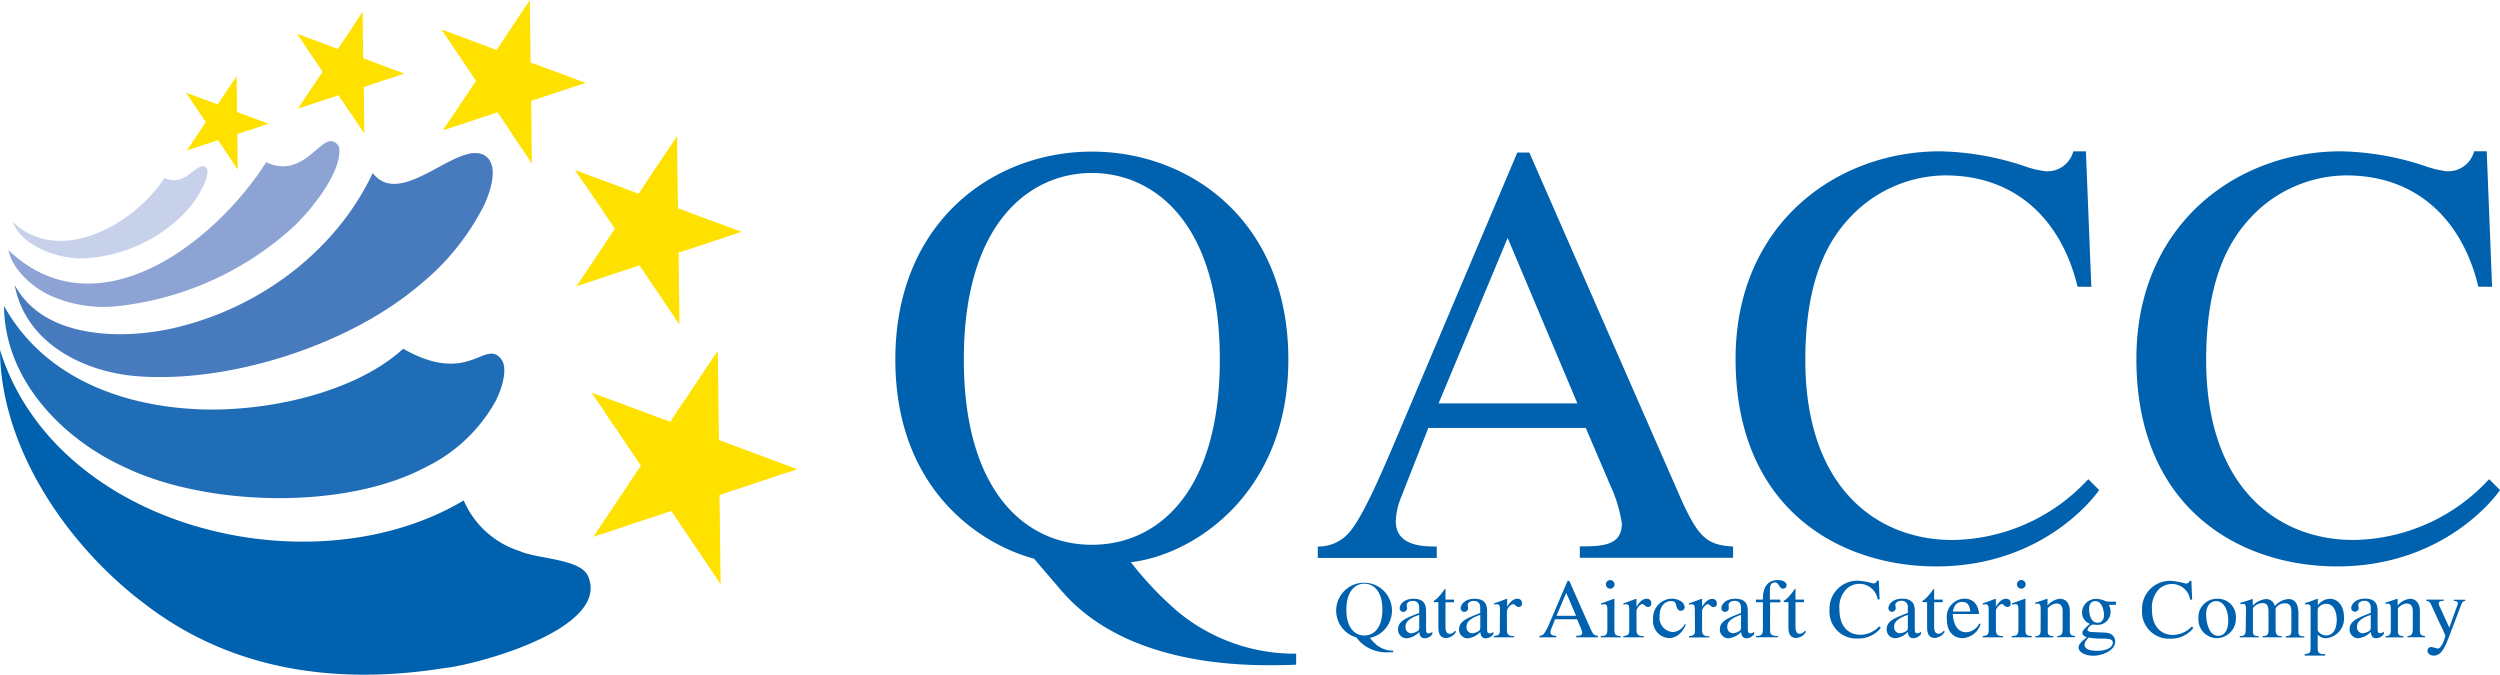 <svg id="QACC" xmlns="http://www.w3.org/2000/svg" width="250.858" height="67.697" viewBox="0 0 250.858 67.697">
  <path id="Path_1" data-name="Path 1" d="M571.55,50.416c7.434,0,11.771,4.842,13.286,11.167l1.382.016L585.675,48H584.41a2.685,2.685,0,0,1-2.771,2,9.568,9.568,0,0,1-2.136-.514A28.226,28.226,0,0,0,571.022,48c-10.379,0-20.5,7.306-20.5,20.826,0,15.032,10.433,20.826,20.138,20.826,11.1,0,16.282-7.54,16.342-7.666L585.915,80.9l-.054.053A18.81,18.81,0,0,1,572.287,87c-7.6,0-14.767-5.256-14.767-18.052,0-8.691,2.645-12.553,5-14.845A13.288,13.288,0,0,1,571.55,50.416Z" transform="translate(-376.368 -32.816)" fill="#0061af"/>
  <path id="Path_2" data-name="Path 2" d="M324.22,98.471A18.415,18.415,0,0,1,312.4,94.3a33.911,33.911,0,0,1-4.764-5.006c6.513-.787,15.8-7.05,15.8-20.332,0-13.881-9.832-20.873-19.718-20.873S284,55.127,284,68.963c0,12.853,8.32,18.47,13.919,19.975l2.847,3.324c4.7,5.377,12.543,7.363,20.625,7.363.781,0,1.987,0,2.831-.057Zm-20.5-48.237c6.15,0,12.84,4.893,12.84,18.717,0,13.223-6.153,18.59-12.84,18.59s-12.847-5.376-12.847-18.59C290.874,55.127,297.571,50.234,303.721,50.234Z" transform="translate(-194.159 -32.877)" fill="#0061af" fill-rule="evenodd"/>
  <path id="Path_3" data-name="Path 3" d="M454.24,82.669c1.93,4.4,2.777,5.07,5.432,5.25v1.126h-15.38V87.9c2.23,0,4.22-.057,4.22-2.29a13.912,13.912,0,0,0-1.145-3.8l-2.477-5.794H429.094l-2.774,7.059a6.856,6.856,0,0,0-.493,2.309c0,2.53,2.847,2.53,4.112,2.53v1.148H418V87.916a4.06,4.06,0,0,0,3.075-1.322c1.331-1.449,3.1-5.56,4.256-8.236l.147-.341L438.021,48.38h1.205ZM437.053,56.951l-6.931,16.6h13.928Z" transform="translate(-285.769 -33.075)" fill="#0061af" fill-rule="evenodd"/>
  <path id="Path_4" data-name="Path 4" d="M711.973,61.584c-1.509-6.325-5.849-11.167-13.264-11.167a13.27,13.27,0,0,0-9.047,3.684c-2.35,2.293-5,6.154-5,14.845,0,12.8,7.178,18.052,14.77,18.052A18.8,18.8,0,0,0,713,80.953l.057-.055,1.091,1.088c-.06.127-5.248,7.666-16.342,7.666-9.712,0-20.145-5.794-20.145-20.826C677.66,55.306,687.783,48,698.165,48a28.257,28.257,0,0,1,8.471,1.481,9.612,9.612,0,0,0,2.142.515,2.674,2.674,0,0,0,2.771-2h1.265l.538,13.6Z" transform="translate(-463.288 -32.816)" fill="#0061af"/>
  <path id="Path_5" data-name="Path 5" d="M639.862,184.672a.434.434,0,1,1,.2.16A.432.432,0,0,1,639.862,184.672Z" transform="translate(-437.398 -125.793)" fill="#0061af"/>
  <path id="Path_6" data-name="Path 6" d="M640.125,193.785h-2.009l-.006-.133c.525-.025.671-.076.671-.73v-1.952c0-.506-.161-.506-.3-.506a2.423,2.423,0,0,0-.342.032v-.123c.376-.126.745-.259,1.116-.393l.2-.072.035.025v2.994c0,.553.047.7.633.729Z" transform="translate(-436.25 -129.834)" fill="#0061af"/>
  <path id="Path_7" data-name="Path 7" d="M507.73,193.672c.525-.025.671-.076.671-.729v-1.952c0-.5-.161-.505-.3-.505a2.335,2.335,0,0,0-.339.032v-.123c.238-.077.474-.163.711-.25.2-.073.4-.146.605-.215l.032.025v2.988c0,.553.044.7.633.729v.127h-2.012Z" transform="translate(-347.114 -129.847)" fill="#0061af"/>
  <path id="Path_8" data-name="Path 8" d="M510.055,184.069a.43.43,0,0,0-.665.36.43.43,0,0,0,.267.4.43.43,0,0,0,.4-.758Z" transform="translate(-348.249 -125.793)" fill="#0061af"/>
  <path id="Path_9" data-name="Path 9" d="M428,190.612a2.594,2.594,0,0,0,1.664.581v.161h-.4a3.812,3.812,0,0,1-2.9-1.03l-.4-.461a2.8,2.8,0,1,1,1.367.05A4.764,4.764,0,0,0,428,190.612Zm.585-3.531c0-1.93-.943-2.609-1.809-2.609s-1.806.679-1.806,2.609c0,1.841.864,2.59,1.806,2.59S428.584,188.923,428.584,187.081Z" transform="translate(-289.871 -125.903)" fill="#0061af" fill-rule="evenodd"/>
  <path id="Path_10" data-name="Path 10" d="M446.9,193.243a.568.568,0,0,1-.383.161c-.244,0-.244-.243-.244-.487v-1.642c0-.5,0-1.345-1.265-1.345-.984,0-1.386.6-1.386.947a.369.369,0,0,0,.367.369.382.382,0,0,0,.383-.36.736.736,0,0,0-.018-.125h0a1.088,1.088,0,0,1-.026-.206c0-.259.316-.411.6-.411s.652.095.652.7v.515l-.01,0c-1.376.534-2.11.819-2.11,1.66a.86.86,0,0,0,.9.875,2.055,2.055,0,0,0,1.231-.631c.044.606.4.631.554.631a.932.932,0,0,0,.753-.42Zm-1.316-.48c0,.253-.025.354-.288.48a1.353,1.353,0,0,1-.525.152.592.592,0,0,1-.233-.059.587.587,0,0,1-.326-.6v-.016c0-.284.092-.755,1.373-1.175Z" transform="translate(-303.175 -129.847)" fill="#0061af" fill-rule="evenodd"/>
  <path id="Path_11" data-name="Path 11" d="M456.783,188.134h-.857v2.4c0,.262,0,.761.433.761a.667.667,0,0,0,.516-.3l.111.092a1.218,1.218,0,0,1-.99.631c-.433,0-.785-.227-.785-1.071v-2.527h-.449a.07.07,0,0,1-.032-.057c0-.06.06-.1.148-.16a1.551,1.551,0,0,0,.225-.177,6.47,6.47,0,0,0,.762-.947c.06,0,.06.041.06.11v.976h.857Z" transform="translate(-310.88 -127.698)" fill="#0061af"/>
  <path id="Path_12" data-name="Path 12" d="M466.262,193.243a.568.568,0,0,1-.383.161c-.247,0-.247-.243-.247-.487v-1.642c0-.5,0-1.345-1.265-1.345-.987,0-1.386.6-1.386.947a.368.368,0,0,0,.027.14.364.364,0,0,0,.079.12.357.357,0,0,0,.118.08.362.362,0,0,0,.14.029.382.382,0,0,0,.383-.36.792.792,0,0,0-.017-.125,1.173,1.173,0,0,1-.024-.206c0-.259.316-.411.6-.411s.655.095.655.7v.515l-.016.006c-1.372.533-2.107.818-2.107,1.658a.863.863,0,0,0,.26.63.864.864,0,0,0,.638.244,2.061,2.061,0,0,0,1.234-.631c.041.606.4.631.55.631a.95.95,0,0,0,.756-.42Zm-1.316-.48c0,.253-.025.354-.288.48a1.374,1.374,0,0,1-.528.152.591.591,0,0,1-.56-.657v-.016c0-.284.095-.755,1.376-1.175Z" transform="translate(-316.411 -129.847)" fill="#0061af" fill-rule="evenodd"/>
  <path id="Path_13" data-name="Path 13" d="M474.464,190.987c0-.5-.161-.506-.3-.506a1.4,1.4,0,0,0-.288.032v-.133c.414-.133.841-.288,1.265-.455l.041.019v.748h.019c.4-.6.686-.767,1.009-.767a.42.42,0,0,1,.336.12.42.42,0,0,1,.123.335.316.316,0,0,1-.316.369.508.508,0,0,1-.352-.168.365.365,0,0,0-.233-.126.939.939,0,0,0-.607.688v1.895c0,.581.291.631.724.631v.127H473.85v-.127c.465-.082.6-.107.6-.581Z" transform="translate(-323.952 -129.843)" fill="#0061af"/>
  <path id="Path_14" data-name="Path 14" d="M494.195,189.751c-.373-.025-.493-.12-.762-.733l-2.116-4.778h-.168l-1.768,4.131a5.977,5.977,0,0,1-.617,1.194.579.579,0,0,1-.433.186v.158h1.68v-.158c-.177,0-.579,0-.579-.354a.954.954,0,0,1,.07-.316l.389-.985H492.1l.345.809a1.831,1.831,0,0,1,.165.527c0,.316-.282.316-.595.316v.158h2.164Zm-4.16-2,.978-2.315.984,2.315Z" transform="translate(-333.851 -125.957)" fill="#0061af" fill-rule="evenodd"/>
  <path id="Path_15" data-name="Path 15" d="M515.2,190.483c.136,0,.3.006.3.506v2.1c0,.474-.136.5-.6.581v.127h2.053v-.127c-.433,0-.724-.05-.724-.631v-1.895c0-.269.376-.688.579-.688a.365.365,0,0,1,.233.126.508.508,0,0,0,.352.168.316.316,0,0,0,.316-.369.423.423,0,0,0-.278-.431.427.427,0,0,0-.181-.024c-.323,0-.611.167-1.009.767h-.019v-.748l-.041-.019c-.424.167-.848.322-1.265.455v.133A1.356,1.356,0,0,1,515.2,190.483Z" transform="translate(-352.016 -129.844)" fill="#0061af"/>
  <path id="Path_16" data-name="Path 16" d="M526.329,193.238a1.405,1.405,0,0,0,1.215-.79l.114.076c-.456.957-1.022,1.32-1.7,1.32a1.69,1.69,0,0,1-1.582-1.876,1.933,1.933,0,0,1,1.9-2.078,1.9,1.9,0,0,1,.9.262.808.808,0,0,1,.367.587.372.372,0,0,1-.116.267.373.373,0,0,1-.273.1c-.225.016-.367-.2-.418-.385l-.051-.186h0c-.069-.252-.111-.4-.56-.4-.316,0-1.1.262-1.1,1.5A1.428,1.428,0,0,0,526.329,193.238Z" transform="translate(-358.497 -129.82)" fill="#0061af"/>
  <path id="Path_17" data-name="Path 17" d="M535.75,193.688c.465-.082.6-.107.6-.581l-.016-2.116c0-.505-.161-.505-.3-.505a1.4,1.4,0,0,0-.288.032v-.133c.427-.139.851-.288,1.265-.455l.044.019v.761h.016c.4-.6.693-.767,1.009-.767a.427.427,0,0,1,.181.024.424.424,0,0,1,.278.431.315.315,0,0,1-.182.341.313.313,0,0,1-.135.028.508.508,0,0,1-.352-.168.366.366,0,0,0-.233-.126c-.2,0-.576.42-.576.689v1.895c0,.581.288.631.721.631v.127H535.75Z" transform="translate(-366.27 -129.847)" fill="#0061af"/>
  <path id="Path_18" data-name="Path 18" d="M548.589,193.4a.573.573,0,0,0,.383-.161l0,.234a.95.95,0,0,1-.756.42c-.152,0-.509-.025-.55-.631a2.061,2.061,0,0,1-1.234.631.862.862,0,0,1-.9-.875c0-.84.735-1.125,2.107-1.658l.016-.006v-.515c0-.6-.364-.7-.652-.7s-.6.152-.6.411a1.171,1.171,0,0,0,.024.206q0,.017.006.032l0,.008,0,.014,0,.012,0,.011v.02c0,.01,0,.02,0,.029a.383.383,0,0,1-.38.36.369.369,0,0,1-.367-.369c0-.351.4-.947,1.386-.947,1.265,0,1.265.843,1.265,1.345v1.642C548.342,193.161,548.342,193.4,548.589,193.4Zm-1.221-.161c.263-.127.288-.227.288-.48v-1.216c-1.281.42-1.376.891-1.376,1.175v.016a.591.591,0,0,0,.56.657A1.373,1.373,0,0,0,547.368,193.243Z" transform="translate(-372.956 -129.847)" fill="#0061af" fill-rule="evenodd"/>
  <path id="Path_19" data-name="Path 19" d="M558.4,186.23h1.038l-.01-.271h-1.047v-.976c0-.313.044-.748.512-.748.2,0,.313.166.421.328s.2.3.377.3a.344.344,0,0,0,.364-.354c0-.284-.373-.512-.848-.512-1.528,0-1.528,1.491-1.528,1.961h-.7v.268h.7v2.64c0,.648-.146.723-.705.748v.127h2.214v-.127c-.791-.016-.791-.233-.791-.748Z" transform="translate(-380.784 -125.793)" fill="#0061af"/>
  <path id="Path_20" data-name="Path 20" d="M566.946,187.852h.857v.262h-.857v2.4c0,.262,0,.761.433.761a.674.674,0,0,0,.519-.3l.111.092a1.226,1.226,0,0,1-.993.631c-.433,0-.781-.227-.781-1.07v-2.526h-.449a.066.066,0,0,1-.025-.024.064.064,0,0,1-.01-.033c0-.059.06-.1.147-.159a1.448,1.448,0,0,0,.227-.179,6.253,6.253,0,0,0,.762-.947c.06,0,.06.041.06.11Z" transform="translate(-386.78 -127.684)" fill="#0061af"/>
  <path id="Path_21" data-name="Path 21" d="M585.266,184.177l.076,1.895-.193-.016a1.851,1.851,0,0,0-1.866-1.557,1.871,1.871,0,0,0-1.265.515,2.61,2.61,0,0,0-.705,2.069c0,1.794,1.012,2.526,2.081,2.526a2.678,2.678,0,0,0,1.92-.849l.152.152a2.827,2.827,0,0,1-2.3,1.07,2.693,2.693,0,0,1-2.847-2.9,2.8,2.8,0,0,1,2.888-2.9,6.945,6.945,0,0,1,1.493.275.377.377,0,0,0,.389-.275Z" transform="translate(-396.737 -125.913)" fill="#0061af"/>
  <path id="Path_22" data-name="Path 22" d="M601.571,193.738a.948.948,0,0,0,.327-.3l.01-.234a.568.568,0,0,1-.383.161c-.247,0-.247-.243-.247-.486v-1.642c0-.5,0-1.345-1.265-1.345-.984,0-1.382.61-1.382.947a.366.366,0,0,0,.354.369.385.385,0,0,0,.386-.36.741.741,0,0,0-.018-.125,1.115,1.115,0,0,1-.026-.207c0-.259.323-.411.6-.411a.606.606,0,0,1,.652.7v.515l-.016.006c-1.372.533-2.107.818-2.107,1.658a.863.863,0,0,0,.9.875,2.044,2.044,0,0,0,1.227-.631c.047.631.4.631.554.631A.947.947,0,0,0,601.571,193.738Zm-2.365-1.043c0-.284.111-.755,1.376-1.175v1.216c0,.253-.025.354-.288.48a1.355,1.355,0,0,1-.528.152.591.591,0,0,1-.56-.657Z" transform="translate(-409.142 -129.82)" fill="#0061af" fill-rule="evenodd"/>
  <path id="Path_23" data-name="Path 23" d="M610.926,187.852h.857v.262h-.857v2.4c0,.262,0,.761.433.761a.669.669,0,0,0,.519-.3l.111.092a1.221,1.221,0,0,1-.993.631c-.433,0-.778-.227-.778-1.07v-2.526h-.452a.075.075,0,0,1-.024-.024.073.073,0,0,1-.009-.023v0a.036.036,0,0,1,0-.006c0-.059.06-.1.146-.157a1.393,1.393,0,0,0,.227-.181,6.274,6.274,0,0,0,.766-.947c.057,0,.057.041.057.11Z" transform="translate(-416.847 -127.684)" fill="#0061af"/>
  <path id="Path_24" data-name="Path 24" d="M619.122,193.853a2,2,0,0,0,1.8-1.405l-.123-.07a1.554,1.554,0,0,1-1.316.884c-.563,0-1.25-.344-1.351-1.832h2.638c-.092-1.1-.7-1.541-1.493-1.541a1.835,1.835,0,0,0-1.734,2.069C617.54,193.162,618.173,193.853,619.122,193.853Zm-.038-3.635c.671,0,.756.565.816.966h-1.749C618.283,190.446,618.616,190.219,619.084,190.219Z" transform="translate(-422.187 -129.82)" fill="#0061af" fill-rule="evenodd"/>
  <path id="Path_25" data-name="Path 25" d="M629.2,190.483c.136,0,.3.006.3.506v2.1c0,.474-.136.5-.6.581v.127h2.05v-.127c-.43,0-.721-.05-.721-.631v-1.895c0-.269.376-.688.579-.688a.365.365,0,0,1,.233.126.508.508,0,0,0,.352.168.316.316,0,0,0,.316-.369.423.423,0,0,0-.278-.431.427.427,0,0,0-.181-.024c-.323,0-.611.167-1.009.767h-.019v-.748l-.041-.019c-.424.167-.851.322-1.265.455v.133A1.355,1.355,0,0,1,629.2,190.483Z" transform="translate(-429.953 -129.844)" fill="#0061af"/>
  <path id="Path_26" data-name="Path 26" d="M646.131,190.957c0-.531-.161-.537-.294-.537a.717.717,0,0,0-.247.032v-.142c.38-.107.778-.233,1.171-.379l.057.019v.663l.011-.011a1.823,1.823,0,0,1,1.232-.672c.389,0,.993.227.993,1.263v1.914c0,.4.1.525.516.556v.126H647.8v-.126c.316-.025.535-.066.535-.7v-1.746c0-.512-.152-.815-.652-.815a1.323,1.323,0,0,0-.842.48v2.359c0,.281.12.414.56.439v.127h-1.8v-.127c.4-.025.525-.133.525-.631Z" transform="translate(-441.363 -129.847)" fill="#0061af"/>
  <path id="Path_27" data-name="Path 27" d="M663.079,190.559v-.316h-.652a1.225,1.225,0,0,1-.465-.085,2.136,2.136,0,0,0-.823-.193,1.384,1.384,0,0,0-1.461,1.406,1.178,1.178,0,0,0,.788,1.093c-.753.663-.753.774-.753.916,0,.236.218.338.448.445h0c-.433.316-.832.647-.832,1.029,0,.445.633.815,1.5.815.762,0,2.173-.471,2.173-1.421,0-.237-.12-.859-1.028-.9l-1.095-.05c-.256,0-.661-.035-.661-.227a.835.835,0,0,1,.509-.531h.038l.04,0,.024,0,.058.006h0c.107.012.236.026.295.026a1.3,1.3,0,0,0,1.354-1.235,1.579,1.579,0,0,0-.164-.774Zm-3.154,4.02c0-.249.147-.424.4-.728l.012-.014a6.739,6.739,0,0,0,1.386.11c.633.019,1.041.035,1.041.414,0,.445-.576.815-1.582.815S659.925,194.842,659.925,194.58Zm.459-3.632c0-.565.316-.758.633-.758.728,0,.864,1.127.864,1.361,0,.186-.041.809-.633.809C660.6,192.36,660.383,191.611,660.383,190.948Z" transform="translate(-450.757 -129.87)" fill="#0061af" fill-rule="evenodd"/>
  <path id="Path_28" data-name="Path 28" d="M684.276,186.106a1.851,1.851,0,0,0-1.866-1.557,1.876,1.876,0,0,0-1.265.515,2.652,2.652,0,0,0-.7,2.069c0,1.781,1.009,2.526,2.082,2.526a2.669,2.669,0,0,0,1.917-.849l.152.152a2.811,2.811,0,0,1-2.3,1.07,2.7,2.7,0,0,1-2.847-2.9,2.8,2.8,0,0,1,2.888-2.9,6.9,6.9,0,0,1,1.493.275.382.382,0,0,0,.392-.275h.177l.076,1.895Z" transform="translate(-464.508 -125.948)" fill="#0061af"/>
  <path id="Path_29" data-name="Path 29" d="M701.1,191.882a1.949,1.949,0,0,1-1.9,2,1.875,1.875,0,0,1-1.86-2,1.844,1.844,0,0,1,1.835-1.952A1.814,1.814,0,0,1,701.1,191.882Zm-.766.243c0-1.042-.433-1.958-1.212-1.958-.538,0-1.006.436-1.006,1.311,0,.632.2,2.17,1.218,2.17C699.763,193.647,700.333,193.328,700.333,192.125Z" transform="translate(-476.743 -129.847)" fill="#0061af" fill-rule="evenodd"/>
  <path id="Path_30" data-name="Path 30" d="M711.045,193.147c0,.562-.256.581-.595.587v.127h1.9v-.127c-.3,0-.579-.025-.579-.439v-2.369a1.234,1.234,0,0,1,.977-.5c.443,0,.585.316.585.881v1.826c0,.546-.2.572-.576.6v.127h1.9v-.127c-.348,0-.611-.031-.611-.673v-2.1a1.06,1.06,0,0,1,.949-.512c.611,0,.633.5.633.925v1.772c0,.54-.136.556-.562.606h0v.127h1.86v-.127H716.7c-.364-.059-.364-.3-.364-.483V191.52c0-.631-.12-1.5-1-1.5a1.969,1.969,0,0,0-1.367.707.889.889,0,0,0-.908-.707,2.175,2.175,0,0,0-1.262.612l-.048.036v-.632l-.057-.019c-.392.145-.791.272-1.189.379v.142a1.142,1.142,0,0,1,.272-.031c.136,0,.3,0,.3.537Z" transform="translate(-485.705 -129.909)" fill="#0061af"/>
  <path id="Path_31" data-name="Path 31" d="M731.632,194.9c0,.363-.035.54-.592.581v.152h2.053v-.152c-.611,0-.747-.092-.747-.632v-1.323a1.11,1.11,0,0,0,.857.363,1.984,1.984,0,0,0,1.781-2.144c0-1.118-.633-1.81-1.4-1.81a1.545,1.545,0,0,0-1.224.648v-.635l-.054-.019c-.4.158-.813.316-1.221.43v.133h.237c.3,0,.316.146.316.48Zm.715-3.91c.051-.316.525-.556.829-.556,1.038,0,1.082,1.361,1.082,1.557,0,1.462-.766,1.623-1.047,1.623-.465,0-.864-.363-.864-.556Z" transform="translate(-499.782 -129.847)" fill="#0061af" fill-rule="evenodd"/>
  <path id="Path_32" data-name="Path 32" d="M748.728,193.437a.95.95,0,0,1-.756.42c-.152,0-.509,0-.55-.631a2.061,2.061,0,0,1-1.234.631.863.863,0,0,1-.833-.533.855.855,0,0,1-.065-.342c0-.84.734-1.125,2.107-1.658l.016-.006V190.8c0-.6-.4-.7-.652-.7s-.6.152-.6.411a1.184,1.184,0,0,0,.024.207c0,.02.007.04.01.058s0,.029.005.043a.214.214,0,0,1,0,.024.382.382,0,0,1-.383.36.369.369,0,0,1-.364-.369c0-.338.4-.947,1.382-.947,1.265,0,1.265.843,1.265,1.345v1.642c0,.243,0,.486.247.486a.568.568,0,0,0,.383-.161Zm-1.316-1.917c-1.265.42-1.376.891-1.376,1.175v.015a.591.591,0,0,0,.56.657,1.375,1.375,0,0,0,.528-.152c.263-.127.288-.227.288-.48Z" transform="translate(-509.524 -129.82)" fill="#0061af" fill-rule="evenodd"/>
  <path id="Path_33" data-name="Path 33" d="M757.2,190.957c0-.531-.161-.537-.3-.537a.74.74,0,0,0-.247.032v-.142c.383-.107.781-.233,1.17-.379l.06.019v.663a1.835,1.835,0,0,1,1.24-.682c.392,0,.993.227.993,1.263v1.914c0,.4.1.525.519.556v.126h-1.765v-.126c.316-.025.535-.066.535-.7v-1.746c0-.512-.155-.815-.655-.815a1.317,1.317,0,0,0-.838.48v2.359c0,.281.117.414.557.439v.127h-1.8v-.127c.4-.025.528-.133.528-.631Z" transform="translate(-517.297 -129.847)" fill="#0061af"/>
  <path id="Path_34" data-name="Path 34" d="M773.536,190.326c-.111,0-.278.032-.408.376l-1.307,3.433c-.433,1.127-.816,1.683-1.449,1.683-.427,0-.633-.269-.633-.489a.366.366,0,0,1,.408-.369,4.314,4.314,0,0,1,.6.152c.443,0,.781-1.162.781-1.295a10.036,10.036,0,0,0-.528-1.162l-.949-2.069a.541.541,0,0,0-.437-.269V190.2h1.753v.126c-.2,0-.494,0-.494.243a.871.871,0,0,0,.086.316l.974,2.125.664-1.863a3.914,3.914,0,0,0,.193-.575c0-.158-.136-.243-.408-.234v-.126h1.148Z" transform="translate(-526.158 -130.032)" fill="#0061af"/>
  <path id="Path_35" data-name="Path 35" d="M0,111.036C5.621,129,31.324,135.188,46.531,126.128a9.1,9.1,0,0,0,5.627,5.083c1.661.782,6,.75,6.821,2.455,2.435,5.335-11.273,8.985-14.5,9.3-10.588,1.667-21.115.293-29.811-6.347C6.906,130.845.069,120.988,0,111.036Z" transform="translate(0 -75.911)" fill="#0061af"/>
  <path id="Path_36" data-name="Path 36" d="M1.268,97c4.042,7.3,12.081,10.179,20.042,10.4,6.426.167,15.138-1.642,20.016-6.092,6.7,3.816,8.21-1.141,9.884,1.1.679,1.046-.117,3.227-.632,4.188a15.962,15.962,0,0,1-6.909,6.549c-8.084,4.355-21.873,4.006-30.105.136C7.113,110.4,1.312,104.386,1.268,97Z" transform="translate(-0.867 -66.314)" fill="#1f6db6"/>
  <path id="Path_37" data-name="Path 37" d="M4.642,61.768c3,5.672,11.525,5.571,16.862,4.119,8.112-2.115,15.473-7.692,19.069-15.335,2.9,3.753,8.687-3.542,11.33-1.7,1.38,1.015.429,3.627-.111,4.847a24.613,24.613,0,0,1-6.47,8.052c-7.048,6.006-18.766,9.791-27.961,9.221C11.787,70.661,5.734,67.724,4.642,61.768Z" transform="translate(-3.173 -33.191)" fill="#487abe"/>
  <path id="Path_38" data-name="Path 38" d="M2.665,55.7c8.927,8.464,20.777-.819,25.868-8.824,4.174,1.944,5.785-3.867,7.3-1.576C36.3,47.8,32.777,52,31.094,53.513a31.219,31.219,0,0,1-17.667,7.822,13.085,13.085,0,0,1-6.508-1.062C5.109,59.469,3.088,57.675,2.665,55.7Z" transform="translate(-1.822 -30.596)" fill="#8ca3d4"/>
  <path id="Path_39" data-name="Path 39" d="M4,58.324c4.778,4.513,12.286.173,15.233-4.412,2.09.945,3.009-1.387,4-1.15l.183.11.111.145.035.255-.035.347-.092.4-.186.46a10.664,10.664,0,0,1-2.618,3.567,15.238,15.238,0,0,1-9.479,3.936C8.686,62.09,4.947,60.8,4,58.324Z" transform="translate(-2.736 -36.059)" fill="#c7d1ea"/>
  <path id="Path_40" data-name="Path 40" d="M148.914,3.527c-.018-1.176-.036-2.351-.036-3.527-.389.6-.786,1.191-1.183,1.777l-.335.5-.767,1.15-.347.536-.534.782-.076.132-.063.095L145.552,5l-.022.019c-1.109-.43-2.232-.844-3.354-1.258h0q-1.092-.4-2.181-.809c.307.432.6.882.9,1.332h0c.278.42.556.841.841,1.246l.786,1.169.347.5.278.422.11.18.089.126.076.095.047.05v.054c-.289.438-.586.876-.884,1.315-.413.608-.827,1.218-1.225,1.836l-.366.529-.316.473-.278.4-.089.148-.072.107-.054.095-.038.035h.073l.091-.038.13-.038.881-.293.565-.183,1.263-.419c.385-.13.773-.257,1.16-.383h0c.448-.146.894-.292,1.334-.442l.019.022.038.069.073.11.091.145.256.369.316.476.366.545.385.589c.631.923,1.263,1.869,1.895,2.814,0-.492-.012-.987-.022-1.482h0c-.016-.744-.031-1.49-.016-2.229l-.016-.712v-.63l-.019-.548v-.63l.019-.057,1.4-.463.006,0c.853-.282,1.707-.564,2.555-.853l.991-.315.186-.054.145-.057.11-.019.054-.035h.006c-1.838-.69-3.688-1.38-5.535-2.048C148.941,5.36,148.928,4.443,148.914,3.527Z" transform="translate(-95.709)" fill="#ffe100"/>
  <path id="Path_41" data-name="Path 41" d="M192.692,48.8c-.032-1.865-.065-3.735-.065-5.6q-.619.926-1.244,1.852l0,0h0c-.875,1.3-1.75,2.6-2.6,3.9h-.076l-.092-.038-.164-.057-.183-.069-1.127-.422-.676-.255-1.484-.548c-.274-.1-.551-.2-.831-.306h0c-.594-.218-1.194-.437-1.774-.665l.019.019.038.072.073.107.11.167.126.18.332.5.417.558.442.659.458.678c.322.458.631.928.941,1.4.269.409.539.818.818,1.221l.18.271.057.054c-1.266,1.925-2.561,3.851-3.852,5.767h.076l.11-.041.164-.054.2-.072.237-.076,1.213-.4,1.468-.495.748-.248c.567-.189,1.136-.378,1.706-.556l.164-.057.133-.054h.088l.016-.022Q190.1,58,191.337,59.843q.76,1.131,1.522,2.26c0-1.421-.022-2.858-.054-4.28,0-.414,0-.822-.009-1.231-.008-.46-.015-.92-.007-1.388l-.022-.161V54.9l.022-.019c.746-.227,1.5-.481,2.244-.734h0c.548-.185,1.095-.37,1.639-.545l.695-.221.632-.221.512-.164.2-.072.167-.054.127-.038.072-.019.022-.019-1.758-.646h0c-1.544-.567-3.088-1.134-4.623-1.714q-.013-.811-.027-1.624Z" transform="translate(-124.684 -29.537)" fill="#ffe100"/>
  <path id="Path_42" data-name="Path 42" d="M200.421,120.225q-.063-4.478-.11-8.95c-.821,1.192-1.617,2.393-2.406,3.584q-.427.645-.853,1.285c-.283.387-.545.784-.809,1.185-.149.226-.3.454-.454.681l-.11.18-.092.133-.035.05-.019.022q-1.69-.624-3.382-1.256h0q-2.253-.838-4.508-1.671v.019l.057.072.092.148.145.183.145.255c.357.476.686.98,1.016,1.486s.661,1.014,1.021,1.495c.663,1,1.342,2.007,2.014,3,.09.12.171.245.251.369.067.1.135.208.207.308a4.1,4.1,0,0,0-.312.459c-.069.111-.136.219-.2.307l-.2.3-.221.315-.477.728-.53.807c-.586.86-1.173,1.736-1.759,2.613q-.541.809-1.083,1.613l.076-.019.127-.05.2-.076.24-.072c.754-.229,1.515-.489,2.266-.746.46-.158.916-.314,1.365-.461l.768-.251.007,0c.929-.3,1.862-.607,2.781-.922l1.2,1.779,0,0c1.253,1.85,2.507,3.7,3.745,5.557h.016c-.034-1.52-.05-3.045-.065-4.569-.015-1.455-.03-2.91-.061-4.362.593-.21,1.2-.405,1.8-.6.71-.23,1.422-.461,2.121-.716.509-.154,1.014-.324,1.518-.494.562-.19,1.123-.38,1.691-.546l.256-.091.2-.076.146-.053h.095l.016-.019c-1.342-.488-2.683-.99-4.025-1.492C203,121.178,201.712,120.7,200.421,120.225Z" transform="translate(-128.281 -76.074)" fill="#ffe100"/>
  <path id="Path_43" data-name="Path 43" d="M100.771,3.7c0,1.07.016,2.138.033,3.207h0q.011.73.021,1.46c.358.128.711.264,1.064.4.462.177.923.354,1.4.515l.455.186.423.145.347.129.256.11.167.05h.016l-.016.022-.111.035-.256.076-.316.11-.407.145-.947.29-.915.315-.4.129-.316.107-.256.095-.11.035-.022.035c.022,1.544.044,3.088.057,4.632-.474-.69-.947-1.39-1.408-2.086l-.313-.451-.275-.422-.237-.35-.2-.271-.129-.2V12.1l-.022-.016c-.863.275-1.725.563-2.586.85q-.75.25-1.5.5l.641-.961v0h0c.607-.911,1.216-1.824,1.83-2.73V9.709l-.07-.11-.152-.236L96.3,9.047l-.259-.381-.587-.86-.843-1.261-.2-.315-.164-.221-.073-.11.148.076.275.088.351.129.423.164.458.167c.474.184.953.36,1.432.535.341.125.682.25,1.021.378.2-.314.412-.624.629-.934.254-.363.508-.726.729-1.1l.553-.841.237-.347.18-.277.129-.183V3.7Z" transform="translate(-64.379 -2.527)" fill="#ffe100"/>
  <path id="Path_44" data-name="Path 44" d="M64.108,27.726c0-1.179-.009-2.373-.038-3.548-.333.512-.678,1.02-1.021,1.524-.3.437-.591.87-.874,1.3-.23-.085-.459-.168-.689-.251-.4-.145-.8-.291-1.206-.445l-.685-.258-.272-.088-.2-.076-.111-.057h-.022c.333.508.676,1.009,1.018,1.509q.216.317.432.634l.186.293.161.24.129.18.057.076v.035l-1.895,2.836c.421-.141.843-.279,1.265-.418.624-.2,1.248-.408,1.867-.622.256.368.505.742.755,1.117.2.3.4.6.6.9.062.094.124.19.186.286.145.225.291.451.445.659-.03-.62-.032-1.26-.033-1.9,0-.56,0-1.121-.023-1.67l.095-.035.183-.054.256-.095.316-.11.729-.217c.257-.087.514-.176.77-.266s.513-.18.77-.266l-2.346-.876-.316-.11-.237-.091L64.2,27.8l-.076-.035Z" transform="translate(-40.331 -16.529)" fill="#ffe100"/>
</svg>
